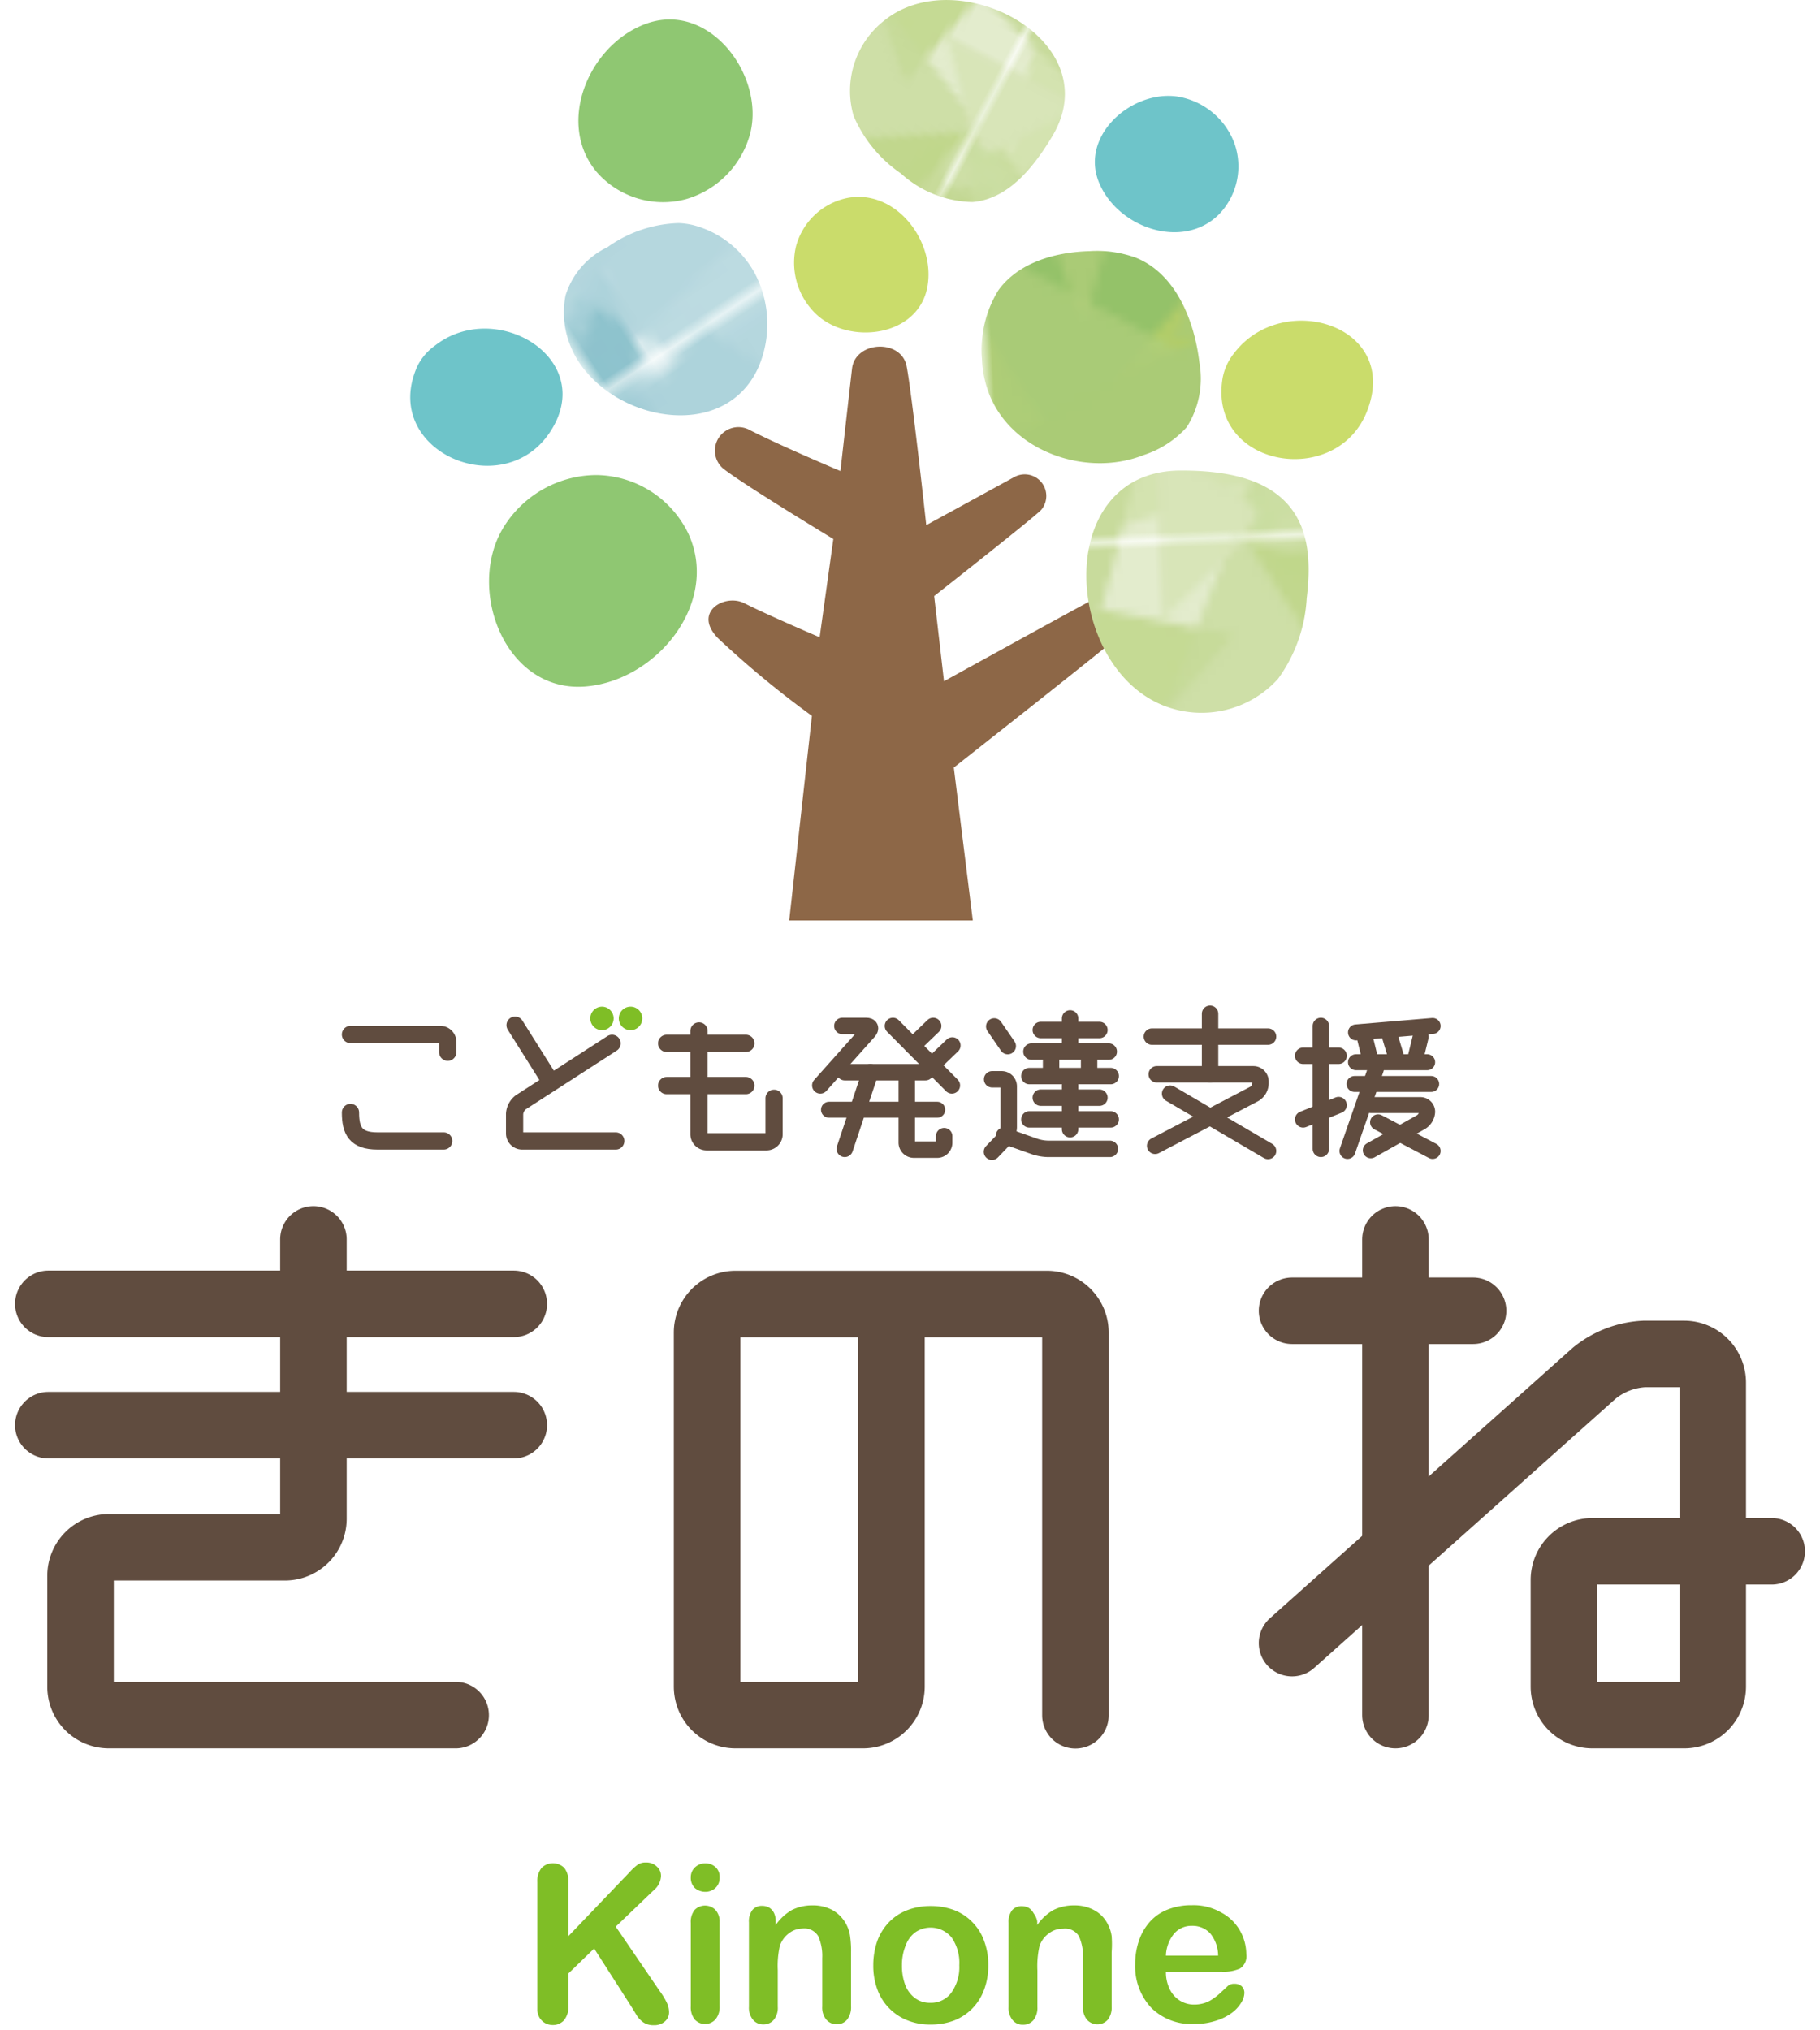 <svg id="レイヤー_1" data-name="レイヤー 1" xmlns="http://www.w3.org/2000/svg" xmlns:xlink="http://www.w3.org/1999/xlink" viewBox="0 0 113 126"><defs><style>.cls-1,.cls-41,.cls-42,.cls-43,.cls-44,.cls-45{fill:none;}.cls-10,.cls-2,.cls-4,.cls-6,.cls-8{fill:#8ebf69;}.cls-3,.cls-9{fill:#aacb76;}.cls-13,.cls-23,.cls-3{opacity:0.77;}.cls-14,.cls-24,.cls-4{opacity:0.41;}.cls-5{fill:#b0ce7b;}.cls-15,.cls-25,.cls-5{opacity:0.78;}.cls-16,.cls-26,.cls-6{opacity:0.4;}.cls-7{fill:#b2cd69;}.cls-18,.cls-28,.cls-8{opacity:0.82;}.cls-10,.cls-20,.cls-30{opacity:0.39;}.cls-11{fill:#7fb95f;}.cls-12,.cls-14,.cls-16,.cls-18,.cls-20{fill:#8ec3cd;}.cls-13,.cls-19{fill:#add3db;}.cls-15{fill:#b4d6dd;}.cls-17{fill:#daebee;}.cls-21{fill:#cce3e8;}.cls-22,.cls-24,.cls-26,.cls-28,.cls-30{fill:#bed588;}.cls-23,.cls-29{fill:#c8db9c;}.cls-25{fill:#cbdea1;}.cls-27{fill:#e3eccd;}.cls-31{fill:#d8e5b8;}.cls-32{fill:#8d6747;}.cls-33{fill:#8fc772;}.cls-34{fill:#cadc6b;}.cls-35{fill:#6ec4c9;}.cls-36{fill:url(#新規パターンスウォッチ_2);}.cls-37{fill:url(#新規パターンスウォッチ_3);}.cls-38{fill:url(#新規パターンスウォッチ_4);}.cls-39{fill:url(#新規パターンスウォッチ_4-3);}.cls-40{fill:#7fbe26;}.cls-41,.cls-42,.cls-43,.cls-44,.cls-45{stroke:#604c3f;stroke-linecap:round;stroke-miterlimit:10;}.cls-41{stroke-width:4.13px;}.cls-42{stroke-width:1.02px;}.cls-43{stroke-width:1.07px;}.cls-44{stroke-width:0.99px;}.cls-45{stroke-width:0.99px;}</style><pattern id="新規パターンスウォッチ_2" data-name="新規パターンスウォッチ 2" width="50.27" height="50.27" patternTransform="matrix(-0.03, -0.55, -0.55, 0.03, 38.49, -386.41)" patternUnits="userSpaceOnUse" viewBox="0 0 50.27 50.27"><rect class="cls-1" width="50.27" height="50.27"/><polygon class="cls-2" points="54.02 44.01 41.79 52.62 56.52 60.03 54.02 44.01"/><polygon class="cls-3" points="27.97 35.24 60.67 62.45 22.91 79.27 27.97 35.24"/><polygon class="cls-2" points="3.75 44.01 -8.48 52.62 6.25 60.03 3.75 44.01"/><polygon class="cls-3" points="-22.3 35.24 10.4 62.45 -27.36 79.27 -22.3 35.24"/><polygon class="cls-4" points="57.52 9.31 84 48.69 46.67 48.69 57.52 9.31"/><polygon class="cls-5" points="70.38 25.83 86.99 53.36 49.47 65.15 70.38 25.83"/><polygon class="cls-2" points="54.02 -6.26 41.79 2.35 56.52 9.77 54.02 -6.26"/><path class="cls-6" d="M36.32,38.17c.56.83,10.84,23.9,10.84,23.9l12-19.73Z"/><path class="cls-6" d="M34.43,8.6c.55.84,10.84,23.91,10.84,23.91L57.22,12.77Z"/><polygon class="cls-7" points="50.27 50.27 0 50.27 0 0 50.27 0 50.27 13.25 50.27 50.27"/><polygon class="cls-4" points="7.25 9.31 33.74 48.69 -3.6 48.69 7.25 9.31"/><polygon class="cls-8" points="38.36 17.19 11.81 42.24 49.58 65.15 38.36 17.19"/><polygon class="cls-3" points="27.97 -15.03 60.67 12.18 22.91 29 27.97 -15.03"/><polygon class="cls-9" points="24.62 38.97 61.66 50.42 74.54 23.22 24.62 38.97"/><polygon class="cls-5" points="20.11 25.83 36.73 53.36 -0.8 65.15 20.11 25.83"/><polygon class="cls-10" points="36.73 42.66 52.83 53.36 52.83 36.82 36.73 42.66"/><polygon class="cls-2" points="3.75 -6.26 -8.48 2.35 6.25 9.77 3.75 -6.26"/><path class="cls-6" d="M3.67,1.75c.56.84,10.84,23.91,10.84,23.91l12-19.74Z"/><path class="cls-6" d="M-13.95,38.17c.56.83,10.84,23.9,10.84,23.9l12-19.73Z"/><path class="cls-6" d="M-15.84,8.6C-15.28,9.44-5,32.51-5,32.51L7,12.77Z"/><polygon class="cls-11" points="52.44 12.5 40.72 25.83 62 25.83 52.44 12.5"/><polygon class="cls-3" points="-22.3 -15.03 10.4 12.18 -27.36 29 -22.3 -15.03"/><polygon class="cls-9" points="-25.65 38.97 11.39 50.42 24.27 23.22 -25.65 38.97"/><polygon class="cls-10" points="-13.54 42.66 2.56 53.36 2.56 36.82 -13.54 42.66"/><polygon class="cls-11" points="2.17 12.5 -9.54 25.83 11.74 25.83 2.17 12.5"/><polygon class="cls-5" points="70.38 -24.43 86.99 3.09 49.47 14.88 70.38 -24.43"/><path class="cls-6" d="M36.32-12.1c.56.83,10.84,23.9,10.84,23.9l12-19.73Z"/><polygon class="cls-8" points="38.36 -33.08 11.81 -8.03 49.58 14.88 38.36 -33.08"/><polygon class="cls-9" points="24.62 -11.3 61.66 0.15 74.54 -27.05 24.62 -11.3"/><polygon class="cls-5" points="20.11 -24.43 36.73 3.09 -0.8 14.88 20.11 -24.43"/><polygon class="cls-10" points="36.73 -7.61 52.83 3.09 52.83 -13.45 36.73 -7.61"/><path class="cls-6" d="M-13.95-12.1c.56.83,10.84,23.9,10.84,23.9l12-19.73Z"/><polygon class="cls-9" points="-25.65 -11.3 11.39 0.15 24.27 -27.05 -25.65 -11.3"/><polygon class="cls-10" points="-13.54 -7.61 2.56 3.09 2.56 -13.45 -13.54 -7.61"/></pattern><pattern id="新規パターンスウォッチ_3" data-name="新規パターンスウォッチ 3" width="50.27" height="50.27" patternTransform="matrix(0.53, -0.35, -0.37, -0.57, 378.08, -284.01)" patternUnits="userSpaceOnUse" viewBox="0 0 50.27 50.27"><rect class="cls-1" width="50.27" height="50.27"/><polygon class="cls-12" points="54.02 44.01 41.79 52.62 56.52 60.03 54.02 44.01"/><polygon class="cls-13" points="27.97 35.24 60.67 62.45 22.91 79.27 27.97 35.24"/><polygon class="cls-12" points="3.75 44.01 -8.48 52.62 6.25 60.03 3.75 44.01"/><polygon class="cls-13" points="-22.3 35.24 10.4 62.45 -27.36 79.27 -22.3 35.24"/><polygon class="cls-14" points="57.52 9.31 84 48.69 46.67 48.69 57.52 9.31"/><polygon class="cls-15" points="70.38 25.83 86.99 53.36 49.47 65.15 70.38 25.83"/><polygon class="cls-12" points="54.02 -6.26 41.79 2.35 56.52 9.77 54.02 -6.26"/><path class="cls-16" d="M36.32,38.17c.56.83,10.84,23.9,10.84,23.9l12-19.73Z"/><path class="cls-16" d="M34.43,8.6c.55.84,10.84,23.91,10.84,23.91L57.22,12.77Z"/><polygon class="cls-17" points="50.27 50.27 0 50.27 0 0 50.27 0 50.27 13.25 50.27 50.27"/><polygon class="cls-14" points="7.25 9.31 33.74 48.69 -3.6 48.69 7.25 9.31"/><polygon class="cls-18" points="38.36 17.19 11.81 42.24 49.58 65.15 38.36 17.19"/><polygon class="cls-13" points="27.97 -15.03 60.67 12.18 22.91 29 27.97 -15.03"/><polygon class="cls-19" points="24.62 38.97 61.66 50.42 74.54 23.22 24.62 38.97"/><polygon class="cls-15" points="20.11 25.83 36.73 53.36 -0.8 65.15 20.11 25.83"/><polygon class="cls-20" points="36.73 42.66 52.83 53.36 52.83 36.82 36.73 42.66"/><polygon class="cls-12" points="3.75 -6.26 -8.48 2.35 6.25 9.77 3.75 -6.26"/><path class="cls-16" d="M3.67,1.75c.56.84,10.84,23.91,10.84,23.91l12-19.74Z"/><path class="cls-16" d="M-13.95,38.17c.56.83,10.84,23.9,10.84,23.9l12-19.73Z"/><path class="cls-16" d="M-15.84,8.6C-15.28,9.44-5,32.51-5,32.51L7,12.77Z"/><polygon class="cls-21" points="52.44 12.5 40.72 25.83 62 25.83 52.44 12.5"/><polygon class="cls-13" points="-22.3 -15.03 10.4 12.18 -27.36 29 -22.3 -15.03"/><polygon class="cls-19" points="-25.65 38.97 11.39 50.42 24.27 23.22 -25.65 38.97"/><polygon class="cls-20" points="-13.54 42.66 2.56 53.36 2.56 36.82 -13.54 42.66"/><polygon class="cls-21" points="2.17 12.5 -9.54 25.83 11.74 25.83 2.17 12.5"/><polygon class="cls-15" points="70.38 -24.43 86.99 3.09 49.47 14.88 70.38 -24.43"/><path class="cls-16" d="M36.32-12.1c.56.83,10.84,23.9,10.84,23.9l12-19.73Z"/><polygon class="cls-18" points="38.36 -33.08 11.81 -8.03 49.58 14.88 38.36 -33.08"/><polygon class="cls-19" points="24.62 -11.3 61.66 0.15 74.54 -27.05 24.62 -11.3"/><polygon class="cls-15" points="20.11 -24.43 36.73 3.09 -0.8 14.88 20.11 -24.43"/><polygon class="cls-20" points="36.73 -7.61 52.83 3.09 52.83 -13.45 36.73 -7.61"/><path class="cls-16" d="M-13.95-12.1c.56.83,10.84,23.9,10.84,23.9l12-19.73Z"/><polygon class="cls-19" points="-25.65 -11.3 11.39 0.15 24.27 -27.05 -25.65 -11.3"/><polygon class="cls-20" points="-13.54 -7.61 2.56 3.09 2.56 -13.45 -13.54 -7.61"/></pattern><pattern id="新規パターンスウォッチ_4" data-name="新規パターンスウォッチ 4" width="50.27" height="50.27" patternTransform="matrix(0.38, 0.2, 0.2, -0.38, 208.53, 291.58)" patternUnits="userSpaceOnUse" viewBox="0 0 50.27 50.27"><rect class="cls-1" width="50.27" height="50.27"/><polygon class="cls-22" points="54.02 44.01 41.79 52.62 56.52 60.03 54.02 44.01"/><polygon class="cls-23" points="27.97 35.24 60.67 62.45 22.91 79.27 27.97 35.24"/><polygon class="cls-22" points="3.75 44.01 -8.48 52.62 6.25 60.03 3.75 44.01"/><polygon class="cls-23" points="-22.3 35.24 10.4 62.45 -27.36 79.27 -22.3 35.24"/><polygon class="cls-24" points="57.52 9.31 84 48.69 46.67 48.69 57.52 9.31"/><polygon class="cls-25" points="70.38 25.83 86.99 53.36 49.47 65.15 70.38 25.83"/><polygon class="cls-22" points="54.02 -6.26 41.79 2.35 56.52 9.77 54.02 -6.26"/><path class="cls-26" d="M36.32,38.17c.56.83,10.84,23.9,10.84,23.9l12-19.73Z"/><path class="cls-26" d="M34.43,8.6c.55.84,10.84,23.91,10.84,23.91L57.22,12.77Z"/><polygon class="cls-27" points="50.27 50.27 0 50.27 0 0 50.27 0 50.27 13.25 50.27 50.27"/><polygon class="cls-24" points="7.25 9.31 33.74 48.69 -3.6 48.69 7.25 9.31"/><polygon class="cls-28" points="38.36 17.19 11.81 42.24 49.58 65.15 38.36 17.19"/><polygon class="cls-23" points="27.97 -15.03 60.67 12.18 22.91 29 27.97 -15.03"/><polygon class="cls-29" points="24.62 38.97 61.66 50.42 74.54 23.22 24.62 38.97"/><polygon class="cls-25" points="20.11 25.83 36.73 53.36 -0.8 65.15 20.11 25.83"/><polygon class="cls-30" points="36.73 42.66 52.83 53.36 52.83 36.82 36.73 42.66"/><polygon class="cls-22" points="3.75 -6.26 -8.48 2.35 6.25 9.77 3.75 -6.26"/><path class="cls-26" d="M3.67,1.75c.56.84,10.84,23.91,10.84,23.91l12-19.74Z"/><path class="cls-26" d="M-13.95,38.17c.56.83,10.84,23.9,10.84,23.9l12-19.73Z"/><path class="cls-26" d="M-15.84,8.6C-15.28,9.44-5,32.51-5,32.51L7,12.77Z"/><polygon class="cls-31" points="52.44 12.5 40.72 25.83 62 25.83 52.44 12.5"/><polygon class="cls-23" points="-22.3 -15.03 10.4 12.18 -27.36 29 -22.3 -15.03"/><polygon class="cls-29" points="-25.65 38.97 11.39 50.42 24.27 23.22 -25.65 38.97"/><polygon class="cls-30" points="-13.54 42.66 2.56 53.36 2.56 36.82 -13.54 42.66"/><polygon class="cls-31" points="2.17 12.5 -9.54 25.83 11.74 25.83 2.17 12.5"/><polygon class="cls-25" points="70.38 -24.43 86.99 3.09 49.47 14.88 70.38 -24.43"/><path class="cls-26" d="M36.32-12.1c.56.83,10.84,23.9,10.84,23.9l12-19.73Z"/><polygon class="cls-28" points="38.36 -33.08 11.81 -8.03 49.58 14.88 38.36 -33.08"/><polygon class="cls-29" points="24.62 -11.3 61.66 0.15 74.54 -27.05 24.62 -11.3"/><polygon class="cls-25" points="20.11 -24.43 36.73 3.09 -0.8 14.88 20.11 -24.43"/><polygon class="cls-30" points="36.73 -7.61 52.83 3.09 52.83 -13.45 36.73 -7.61"/><path class="cls-26" d="M-13.95-12.1c.56.83,10.84,23.9,10.84,23.9l12-19.73Z"/><polygon class="cls-29" points="-25.65 -11.3 11.39 0.15 24.27 -27.05 -25.65 -11.3"/><polygon class="cls-30" points="-13.54 -7.61 2.56 3.09 2.56 -13.45 -13.54 -7.61"/></pattern><pattern id="新規パターンスウォッチ_4-3" data-name="新規パターンスウォッチ 4" width="50.27" height="50.27" patternTransform="matrix(-0.02, -0.5, -0.5, 0.02, 16.56, -398.69)" patternUnits="userSpaceOnUse" viewBox="0 0 50.27 50.27"><rect class="cls-1" width="50.27" height="50.27"/><polygon class="cls-22" points="54.02 44.01 41.79 52.62 56.52 60.03 54.02 44.01"/><polygon class="cls-23" points="27.97 35.24 60.67 62.45 22.91 79.27 27.97 35.24"/><polygon class="cls-22" points="3.75 44.01 -8.48 52.62 6.25 60.03 3.75 44.01"/><polygon class="cls-23" points="-22.3 35.24 10.4 62.45 -27.36 79.27 -22.3 35.24"/><polygon class="cls-24" points="57.52 9.31 84 48.69 46.67 48.69 57.52 9.31"/><polygon class="cls-25" points="70.38 25.83 86.99 53.36 49.47 65.15 70.38 25.83"/><polygon class="cls-22" points="54.02 -6.26 41.79 2.35 56.52 9.77 54.02 -6.26"/><path class="cls-26" d="M36.32,38.17c.56.83,10.84,23.9,10.84,23.9l12-19.73Z"/><path class="cls-26" d="M34.43,8.6c.55.84,10.84,23.91,10.84,23.91L57.22,12.77Z"/><polygon class="cls-27" points="50.27 50.27 0 50.27 0 0 50.27 0 50.27 13.25 50.27 50.27"/><polygon class="cls-24" points="7.25 9.31 33.74 48.69 -3.6 48.69 7.25 9.31"/><polygon class="cls-28" points="38.36 17.19 11.81 42.24 49.58 65.15 38.36 17.19"/><polygon class="cls-23" points="27.97 -15.03 60.67 12.18 22.91 29 27.97 -15.03"/><polygon class="cls-29" points="24.62 38.97 61.66 50.42 74.54 23.22 24.62 38.97"/><polygon class="cls-25" points="20.11 25.83 36.73 53.36 -0.8 65.15 20.11 25.83"/><polygon class="cls-30" points="36.73 42.66 52.83 53.36 52.83 36.82 36.73 42.66"/><polygon class="cls-22" points="3.75 -6.26 -8.48 2.35 6.25 9.77 3.75 -6.26"/><path class="cls-26" d="M3.67,1.75c.56.84,10.84,23.91,10.84,23.91l12-19.74Z"/><path class="cls-26" d="M-13.95,38.17c.56.83,10.84,23.9,10.84,23.9l12-19.73Z"/><path class="cls-26" d="M-15.84,8.6C-15.28,9.44-5,32.51-5,32.51L7,12.77Z"/><polygon class="cls-31" points="52.44 12.5 40.72 25.83 62 25.83 52.44 12.5"/><polygon class="cls-23" points="-22.3 -15.03 10.4 12.18 -27.36 29 -22.3 -15.03"/><polygon class="cls-29" points="-25.65 38.97 11.39 50.42 24.27 23.22 -25.65 38.97"/><polygon class="cls-30" points="-13.54 42.66 2.56 53.36 2.56 36.82 -13.54 42.66"/><polygon class="cls-31" points="2.17 12.5 -9.54 25.83 11.74 25.83 2.17 12.5"/><polygon class="cls-25" points="70.38 -24.43 86.99 3.09 49.47 14.88 70.38 -24.43"/><path class="cls-26" d="M36.32-12.1c.56.83,10.84,23.9,10.84,23.9l12-19.73Z"/><polygon class="cls-28" points="38.36 -33.08 11.81 -8.03 49.58 14.88 38.36 -33.08"/><polygon class="cls-29" points="24.62 -11.3 61.66 0.15 74.54 -27.05 24.62 -11.3"/><polygon class="cls-25" points="20.11 -24.43 36.73 3.09 -0.8 14.88 20.11 -24.43"/><polygon class="cls-30" points="36.73 -7.61 52.83 3.09 52.83 -13.45 36.73 -7.61"/><path class="cls-26" d="M-13.95-12.1c.56.83,10.84,23.9,10.84,23.9l12-19.73Z"/><polygon class="cls-29" points="-25.65 -11.3 11.39 0.15 24.27 -27.05 -25.65 -11.3"/><polygon class="cls-30" points="-13.54 -7.61 2.56 3.09 2.56 -13.45 -13.54 -7.61"/></pattern></defs><path class="cls-32" d="M50.41,44.44,49,57.14H60.4l-1.18-9.49s9.28-7.3,10.19-8.11a1.45,1.45,0,0,0-1.88-2.14c-1.1.58-8.92,4.89-8.92,4.89L58,37s6-4.71,6.63-5.33A1.34,1.34,0,0,0,63,29.6l-5.49,3s-.89-8.17-1.22-9.87-3.19-1.58-3.39.16-.72,6.35-.72,6.35-3.69-1.55-5.62-2.54a1.46,1.46,0,0,0-1.63,2.41c1.28,1,6.81,4.35,6.81,4.35l-.85,6.1s-3.08-1.31-4.69-2.12c-1.2-.6-3.22.55-1.61,2.19A60.22,60.22,0,0,0,50.41,44.44Z"/><path class="cls-33" d="M37.11,10.75a5.48,5.48,0,0,0,5.49,1.61,5.79,5.79,0,0,0,4-4.16C47.44,4.6,44,.05,40.1,1.48,36.54,2.78,34.46,7.72,37.11,10.75Z"/><path class="cls-34" d="M52.56,12.3a4.17,4.17,0,0,0-3.14,3,4.41,4.41,0,0,0,1.26,4.21c2.07,1.94,6.38,1.4,6.91-1.76C58.07,14.93,55.58,11.68,52.56,12.3Z"/><path class="cls-35" d="M75.72,13.27a4.29,4.29,0,0,0,.92-4.38A4.55,4.55,0,0,0,73.15,6c-2.87-.46-6.22,2.47-4.86,5.46C69.52,14.2,73.51,15.53,75.72,13.27Z"/><path class="cls-33" d="M42.72,33.09A6.42,6.42,0,0,0,37,29.49a6.81,6.81,0,0,0-5.84,3.42c-2.15,3.8.22,10.06,5.14,9.71C40.78,42.29,44.74,37.38,42.72,33.09Z"/><path class="cls-36" d="M71,28.25a6.14,6.14,0,0,0,2.68-1.73,5.63,5.63,0,0,0,.79-4C74.16,19.89,73,17,70.53,16a7.07,7.07,0,0,0-2.89-.41c-2.13.06-4.42.71-5.66,2.44a7,7,0,0,0-1,4.32,6.27,6.27,0,0,0,.16,1.22C62.13,27.88,67.29,29.73,71,28.25Z"/><path class="cls-37" d="M47.11,22.75A6.77,6.77,0,0,0,46.88,17a6.08,6.08,0,0,0-3.75-3,4.33,4.33,0,0,0-1-.15,8,8,0,0,0-4.42,1.5,4.94,4.94,0,0,0-2.6,3C33.88,25,44.47,28.8,47.11,22.75Z"/><path class="cls-38" d="M55,1.2a5.55,5.55,0,0,0-2,6,8.27,8.27,0,0,0,2.94,3.57,6.77,6.77,0,0,0,4.45,1.77c2.21-.18,3.79-2.16,4.93-4.06C68.88,2.59,59.6-2.36,55,1.2Z"/><path class="cls-39" d="M72.22,43.79a6.4,6.4,0,0,0,7.13-1.65,9.37,9.37,0,0,0,1.78-5c.23-1.87.22-3.92-.88-5.46-1.48-2.07-4.37-2.47-6.92-2.47C65.35,29.2,66,41.29,72.22,43.79Z"/><path class="cls-34" d="M76.65,21.89a3.52,3.52,0,0,0-.73,1.52c-1,5.64,7.19,7,9,2C86.86,20.18,79.66,18,76.65,21.89Z"/><path class="cls-35" d="M27,21.46a3.44,3.44,0,0,0-1.09,1.28c-2.32,5.2,5.19,8.51,8.18,4.17C37.22,22.35,30.83,18.45,27,21.46Z"/><path class="cls-40" d="M35.29,116.78v3.41l3.83-4a2.81,2.81,0,0,1,.47-.43.81.81,0,0,1,.51-.14.92.92,0,0,1,.68.25.76.76,0,0,1,.26.6,1.2,1.2,0,0,1-.44.86l-2.37,2.27,2.73,4a4.36,4.36,0,0,1,.44.72,1.45,1.45,0,0,1,.14.59.75.75,0,0,1-.25.57,1,1,0,0,1-.69.24,1.12,1.12,0,0,1-.66-.18,1.5,1.5,0,0,1-.43-.47l-.32-.52-2.3-3.59-1.6,1.55v2a1.31,1.31,0,0,1-.27.9.93.93,0,0,1-.71.3,1,1,0,0,1-.48-.13.93.93,0,0,1-.35-.36,1.19,1.19,0,0,1-.12-.43c0-.17,0-.4,0-.71v-7.23a1.33,1.33,0,0,1,.26-.89,1,1,0,0,1,1.42,0A1.31,1.31,0,0,1,35.29,116.78Z"/><path class="cls-40" d="M43.79,117.44a1,1,0,0,1-.64-.23.87.87,0,0,1-.26-.66.84.84,0,0,1,.27-.64.92.92,0,0,1,.63-.24.94.94,0,0,1,.62.22.81.81,0,0,1,.27.66.84.84,0,0,1-.26.65A.92.92,0,0,1,43.79,117.44Zm.89,1.87v5.23a1.19,1.19,0,0,1-.26.82.87.87,0,0,1-1.29,0,1.22,1.22,0,0,1-.24-.81v-5.18a1.19,1.19,0,0,1,.24-.81.91.91,0,0,1,1.29,0A1.06,1.06,0,0,1,44.68,119.31Z"/><path class="cls-40" d="M48.16,119.28v.22a3.18,3.18,0,0,1,1-.93,2.82,2.82,0,0,1,1.29-.29,2.54,2.54,0,0,1,1.27.31,2.22,2.22,0,0,1,1.06,1.6,6.47,6.47,0,0,1,.06,1v3.37a1.24,1.24,0,0,1-.25.82.81.81,0,0,1-.64.28.83.83,0,0,1-.65-.29,1.17,1.17,0,0,1-.25-.81v-3a3,3,0,0,0-.25-1.37,1,1,0,0,0-1-.47A1.38,1.38,0,0,0,49,120a1.62,1.62,0,0,0-.58.79,5.61,5.61,0,0,0-.13,1.51v2.27a1.17,1.17,0,0,1-.25.82.83.83,0,0,1-.65.28.81.81,0,0,1-.64-.29,1.17,1.17,0,0,1-.25-.81v-5.23a1.17,1.17,0,0,1,.22-.78.76.76,0,0,1,.61-.25.89.89,0,0,1,.43.11.83.83,0,0,1,.3.34A1.15,1.15,0,0,1,48.16,119.28Z"/><path class="cls-40" d="M61.36,122a4.2,4.2,0,0,1-.25,1.49,3.3,3.3,0,0,1-.72,1.17,3.26,3.26,0,0,1-1.13.76,4.07,4.07,0,0,1-1.48.26,3.76,3.76,0,0,1-1.46-.27,3.25,3.25,0,0,1-1.85-1.92,4.2,4.2,0,0,1-.25-1.49,4.55,4.55,0,0,1,.25-1.51,3.35,3.35,0,0,1,.72-1.16,3.15,3.15,0,0,1,1.13-.75,4,4,0,0,1,1.46-.26,4.1,4.1,0,0,1,1.48.26,3.17,3.17,0,0,1,1.13.76,3.12,3.12,0,0,1,.72,1.17A4.16,4.16,0,0,1,61.36,122Zm-1.8,0a2.76,2.76,0,0,0-.48-1.73,1.69,1.69,0,0,0-2.22-.34,1.74,1.74,0,0,0-.62.82A3.17,3.17,0,0,0,56,122a3.39,3.39,0,0,0,.21,1.24,1.83,1.83,0,0,0,.62.81,1.53,1.53,0,0,0,.93.28,1.56,1.56,0,0,0,1.3-.62A2.72,2.72,0,0,0,59.56,122Z"/><path class="cls-40" d="M64.4,119.28v.22a3.09,3.09,0,0,1,1-.93,2.85,2.85,0,0,1,1.29-.29,2.54,2.54,0,0,1,1.27.31,2,2,0,0,1,.83.88,2.17,2.17,0,0,1,.23.72,6.67,6.67,0,0,1,0,1v3.37a1.23,1.23,0,0,1-.24.82.87.87,0,0,1-1.29,0,1.17,1.17,0,0,1-.25-.81v-3a3,3,0,0,0-.25-1.37,1,1,0,0,0-1-.47,1.38,1.38,0,0,0-.87.29,1.57,1.57,0,0,0-.58.79,5.61,5.61,0,0,0-.13,1.51v2.27a1.22,1.22,0,0,1-.25.82.83.83,0,0,1-.65.28.79.79,0,0,1-.64-.29,1.17,1.17,0,0,1-.25-.81v-5.23a1.17,1.17,0,0,1,.22-.78.76.76,0,0,1,.61-.25.89.89,0,0,1,.43.11.91.91,0,0,1,.3.34A1.15,1.15,0,0,1,64.4,119.28Z"/><path class="cls-40" d="M75.89,122.4h-3.5a2.37,2.37,0,0,0,.24,1.09,1.7,1.7,0,0,0,.64.71,1.66,1.66,0,0,0,.88.24,2.14,2.14,0,0,0,.58-.08,1.87,1.87,0,0,0,.52-.24,4,4,0,0,0,.46-.35l.54-.5a.57.57,0,0,1,.39-.12.64.64,0,0,1,.45.15.56.56,0,0,1,.17.43,1.16,1.16,0,0,1-.19.58,2.2,2.2,0,0,1-.57.63,3.27,3.27,0,0,1-1,.5,4.13,4.13,0,0,1-1.33.2,3.53,3.53,0,0,1-2.69-1,3.76,3.76,0,0,1-1-2.7,4.42,4.42,0,0,1,.24-1.48,3.37,3.37,0,0,1,.69-1.18,2.87,2.87,0,0,1,1.11-.75,3.94,3.94,0,0,1,1.48-.26,3.43,3.43,0,0,1,1.8.44A2.9,2.9,0,0,1,77,119.87a3,3,0,0,1,.38,1.45.9.9,0,0,1-.39.88A2.46,2.46,0,0,1,75.89,122.4Zm-3.5-1h3.24a2.2,2.2,0,0,0-.49-1.38,1.49,1.49,0,0,0-1.13-.47,1.42,1.42,0,0,0-1.1.47A2.3,2.3,0,0,0,72.39,121.37Z"/><line class="cls-41" x1="3" y1="80.94" x2="31.9" y2="80.94"/><line class="cls-41" x1="3" y1="88.47" x2="31.9" y2="88.47"/><path class="cls-41" d="M19.46,76.94V94.29a1.77,1.77,0,0,1-1.77,1.76H6.77A1.77,1.77,0,0,0,5,97.82v6.89a1.76,1.76,0,0,0,1.76,1.76H28.29"/><path class="cls-41" d="M55.35,81.37v23.34a1.77,1.77,0,0,1-1.77,1.76H45.67a1.77,1.77,0,0,1-1.77-1.76v-22a1.77,1.77,0,0,1,1.77-1.76H65a1.77,1.77,0,0,1,1.77,1.76v23.77"/><line class="cls-41" x1="86.64" y1="76.94" x2="86.64" y2="106.47"/><line class="cls-41" x1="80.22" y1="81.37" x2="91.46" y2="81.37"/><path class="cls-41" d="M80.22,102,99,85.23a5.34,5.34,0,0,1,3.08-1.18h2.49a1.78,1.78,0,0,1,1.77,1.77v18.89a1.77,1.77,0,0,1-1.77,1.76h-5.7a1.77,1.77,0,0,1-1.77-1.76V98.07a1.78,1.78,0,0,1,1.77-1.77H110"/><path class="cls-42" d="M62.34,70.5l1.89.67a2.76,2.76,0,0,0,.85.15h3.83"/><path class="cls-43" d="M21.76,64.22h5.59a.46.46,0,0,1,.45.46v.64"/><path class="cls-43" d="M21.76,69.06c0,1.12.31,1.77,1.68,1.77h4.11"/><path class="cls-43" d="M38,64.77l-5.67,3.66a1,1,0,0,0-.38.71v1.23a.47.47,0,0,0,.46.46h5.82"/><line class="cls-43" x1="31.98" y1="63.64" x2="34.1" y2="67.01"/><path class="cls-43" d="M43.4,64v6.42a.47.47,0,0,0,.46.46H47.6a.47.47,0,0,0,.46-.46V68.18"/><line class="cls-43" x1="41.39" y1="64.77" x2="46.31" y2="64.77"/><line class="cls-43" x1="41.39" y1="67.39" x2="46.31" y2="67.39"/><path class="cls-40" d="M39.88,63.22a.73.73,0,1,1-.73-.73A.73.73,0,0,1,39.88,63.22Z"/><path class="cls-40" d="M38.1,63.22a.73.73,0,0,1-.72.73.73.73,0,1,1,0-1.46A.73.73,0,0,1,38.1,63.22Z"/><path class="cls-42" d="M52.3,63.69h1.49c.24,0,.3.15.14.33l-3,3.36"/><line class="cls-42" x1="55.44" y1="63.69" x2="59.1" y2="67.38"/><line class="cls-42" x1="57.94" y1="63.69" x2="56.66" y2="64.92"/><line class="cls-42" x1="59.13" y1="64.9" x2="57.85" y2="66.13"/><line class="cls-42" x1="52.45" y1="66.56" x2="57.46" y2="66.56"/><line class="cls-44" x1="51.47" y1="68.89" x2="58.19" y2="68.89"/><line class="cls-42" x1="54.04" y1="66.56" x2="52.45" y2="71.32"/><path class="cls-42" d="M56.3,67v3.94a.44.44,0,0,0,.44.43h1.44a.43.43,0,0,0,.44-.42v-.42"/><line class="cls-42" x1="64.62" y1="63.94" x2="68.26" y2="63.94"/><line class="cls-42" x1="66.44" y1="63.22" x2="66.44" y2="65.17"/><line class="cls-42" x1="64.04" y1="65.28" x2="68.84" y2="65.28"/><line class="cls-42" x1="65.26" y1="65.33" x2="65.26" y2="66.35"/><line class="cls-42" x1="67.62" y1="65.33" x2="67.62" y2="66.35"/><line class="cls-42" x1="63.91" y1="66.8" x2="68.96" y2="66.8"/><line class="cls-42" x1="64.62" y1="68.14" x2="68.26" y2="68.14"/><line class="cls-42" x1="63.91" y1="69.49" x2="68.96" y2="69.49"/><line class="cls-42" x1="66.44" y1="67.38" x2="66.44" y2="70.1"/><line class="cls-42" x1="61.73" y1="63.72" x2="62.57" y2="64.94"/><path class="cls-42" d="M61.6,67h.6a.44.44,0,0,1,.43.44v2.54a1.24,1.24,0,0,1-.3.75l-.74.77"/><line class="cls-42" x1="71.52" y1="64.35" x2="78.73" y2="64.35"/><line class="cls-42" x1="75.13" y1="62.93" x2="75.13" y2="66.69"/><path class="cls-42" d="M71.82,66.69h6a.44.44,0,0,1,.44.44v.14a.78.78,0,0,1-.39.64l-6.15,3.22"/><line class="cls-42" x1="72.65" y1="67.89" x2="78.73" y2="71.45"/><line class="cls-42" x1="82.01" y1="63.69" x2="82.01" y2="71.32"/><line class="cls-42" x1="80.91" y1="65.54" x2="83.11" y2="65.54"/><line class="cls-42" x1="80.91" y1="69.49" x2="83.11" y2="68.6"/><line class="cls-45" x1="84.19" y1="64.09" x2="88.95" y2="63.69"/><line class="cls-45" x1="84.19" y1="65.94" x2="88.61" y2="65.94"/><line class="cls-45" x1="84.1" y1="67.29" x2="88.86" y2="67.29"/><line class="cls-45" x1="85.43" y1="66.35" x2="83.66" y2="71.45"/><path class="cls-45" d="M85.11,68.6h3.07a.42.42,0,0,1,.43.42v0a.81.81,0,0,1-.37.63l-3.13,1.76"/><line class="cls-45" x1="85.56" y1="69.67" x2="88.95" y2="71.45"/><line class="cls-45" x1="84.76" y1="64.49" x2="85.02" y2="65.54"/><line class="cls-45" x1="86.3" y1="64.35" x2="86.66" y2="65.54"/><line class="cls-45" x1="88.21" y1="64.35" x2="87.92" y2="65.54"/></svg>